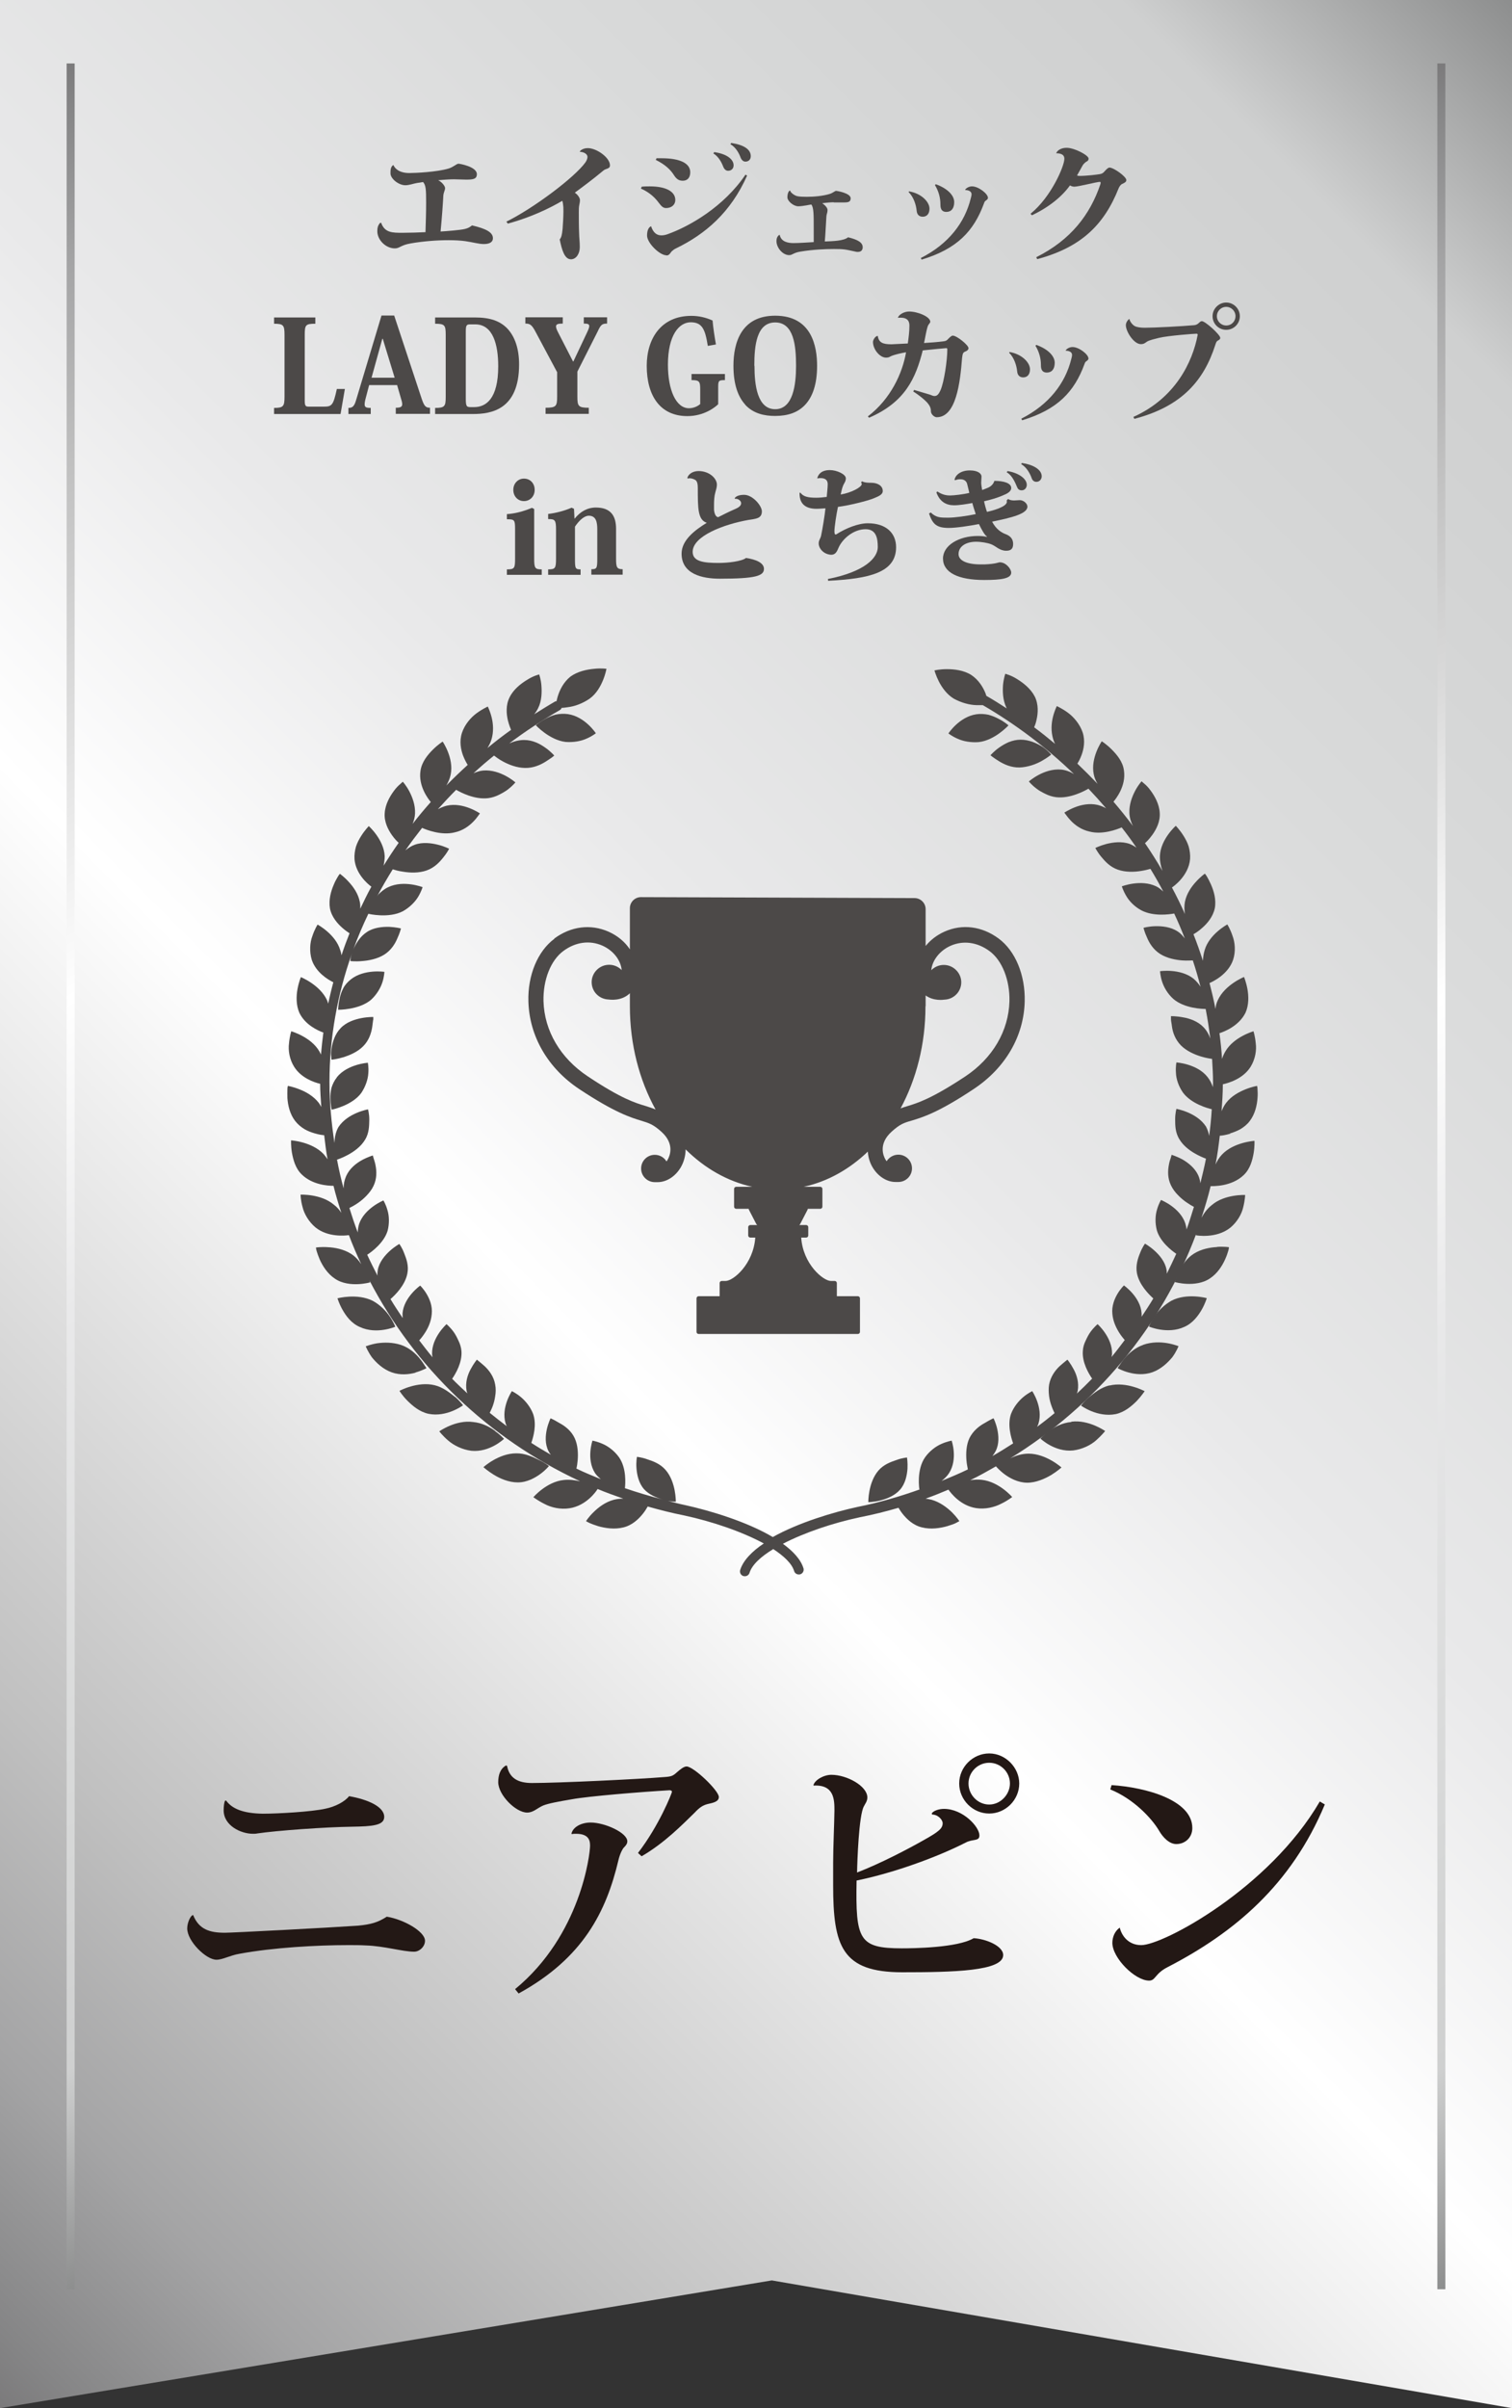 <?xml version="1.0" encoding="UTF-8"?>
<svg id="_レイヤー_2" data-name="レイヤー 2" xmlns="http://www.w3.org/2000/svg" xmlns:xlink="http://www.w3.org/1999/xlink" viewBox="0 0 94.17 149.89">
  <rect x="0" y="0" width="94.17" height="149.89" fill="#333333" stroke="none"/>
  <defs>
    <style>
      .cls-1 {
        fill: url(#_名称未設定グラデーション_10);
      }

      .cls-2 {
        fill: url(#_名称未設定グラデーション_10-2);
      }

      .cls-3 {
        fill: url(#_名称未設定グラデーション_10-3);
      }

      .cls-4 {
        fill: #4c4948;
      }

      .cls-5 {
        fill: #231815;
      }
    </style>
    <linearGradient id="_名称未設定グラデーション_10" data-name="名称未設定グラデーション 10" x1="-13.93" y1="135.96" x2="108.1" y2="13.93" gradientUnits="userSpaceOnUse">
      <stop offset="0" stop-color="#7b7a7b"/>
      <stop offset=".02" stop-color="#858586"/>
      <stop offset=".09" stop-color="#a4a4a5"/>
      <stop offset=".18" stop-color="silver"/>
      <stop offset=".42" stop-color="#fff"/>
      <stop offset=".56" stop-color="#e9e9ea"/>
      <stop offset=".74" stop-color="#dadbdb"/>
      <stop offset=".9" stop-color="#cfd0d0"/>
      <stop offset="1" stop-color="#8d8e8e"/>
    </linearGradient>
    <linearGradient id="_名称未設定グラデーション_10-2" data-name="名称未設定グラデーション 10" x1="60.34" y1="20.12" x2="119.2" y2="126.31" xlink:href="#_名称未設定グラデーション_10"/>
    <linearGradient id="_名称未設定グラデーション_10-3" data-name="名称未設定グラデーション 10" x1="-25.03" y1="20.12" x2="33.83" y2="126.31" xlink:href="#_名称未設定グラデーション_10"/>
  </defs>
  <g id="_レイヤー_1-2" data-name="レイヤー 1">
    <g>
      <polygon class="cls-1" points="94.17 149.89 48.07 141.94 0 149.89 0 0 94.17 0 94.17 149.89"/>
      <rect class="cls-2" x="89.52" y="3.95" width=".5" height="138.54"/>
      <rect class="cls-3" x="4.15" y="3.95" width=".5" height="138.54"/>
      <g>
        <path class="cls-4" d="M61.57,44.49c-.25-.05-.51-.07-.77-.03-1.06,.16-1.73,1.19-1.73,1.19,0,0,.22,.18,.57,.33,.34,.16,.83,.25,1.32,.21,1-.11,1.85-1.04,1.85-1.04,0,0-.23-.21-.6-.4-.18-.1-.4-.19-.64-.26Z"/>
        <path class="cls-4" d="M61.68,47s.05,.05,.15,.12c.09,.07,.23,.16,.39,.26,.32,.2,.76,.4,1.28,.39,.52-.02,1.01-.2,1.37-.4,.36-.2,.6-.4,.6-.4,0,0-.19-.24-.53-.48-.35-.22-.84-.45-1.37-.45-.26,0-.51,.06-.74,.15-.23,.1-.43,.22-.6,.34-.34,.24-.54,.48-.54,.48Z"/>
        <path class="cls-4" d="M76.6,70.55c.21-.06,.44-.15,.66-.27,.21-.13,.42-.29,.58-.51,.33-.43,.45-.99,.48-1.42,.02-.22,.01-.41,0-.54,0-.14-.03-.22-.03-.22,0,0-.31,.05-.71,.21-.4,.16-.89,.42-1.21,.84-.13,.17-.22,.35-.29,.53,.04-.56,.08-1.11,.08-1.68,.31-.07,1.25-.32,1.73-1.09,.29-.47,.38-1.03,.32-1.46-.04-.44-.14-.75-.14-.75,0,0-1.23,.35-1.75,1.25-.09,.15-.16,.31-.21,.47-.03-.53-.09-1.07-.16-1.6,.31-.1,1.21-.45,1.62-1.27,.22-.49,.2-1.05,.12-1.49-.08-.43-.21-.74-.21-.74,0,0-1.19,.48-1.63,1.44-.09,.18-.13,.36-.15,.55-.1-.54-.23-1.07-.37-1.61,.25-.11,1.17-.56,1.47-1.45,.17-.52,.12-1.08-.04-1.5-.14-.42-.32-.7-.32-.7,0,0-1.12,.6-1.41,1.59-.07,.23-.1,.45-.11,.67-.18-.55-.37-1.1-.59-1.65,.09-.05,.31-.18,.55-.4,.31-.27,.67-.69,.78-1.22,.1-.53-.06-1.07-.24-1.48-.09-.2-.18-.37-.25-.49-.07-.12-.13-.18-.13-.18,0,0-.26,.18-.54,.49-.29,.31-.6,.75-.7,1.26-.05,.26-.04,.52,0,.76-.25-.56-.52-1.11-.81-1.65,.08-.05,1.04-.72,1.13-1.77,.02-.27-.02-.54-.09-.79-.08-.25-.2-.47-.32-.66-.24-.38-.48-.62-.48-.62,0,0-.94,.83-.99,1.87-.01,.34,.06,.65,.16,.94-.34-.59-.7-1.16-1.09-1.73,.04-.03,.25-.22,.47-.53,.24-.34,.49-.82,.45-1.36-.03-.54-.31-1.04-.58-1.4-.13-.18-.27-.32-.38-.41-.11-.09-.17-.15-.17-.15,0,0-.21,.23-.4,.59-.19,.36-.38,.85-.36,1.38,.01,.3,.1,.57,.22,.81-.38-.51-.79-1.02-1.21-1.51,.15-.18,.8-.99,.65-1.95-.07-.55-.45-.99-.77-1.31-.32-.32-.61-.5-.61-.5,0,0-.71,1.03-.5,2.05,.04,.22,.13,.42,.24,.6-.41-.43-.83-.85-1.26-1.26,.07-.11,.17-.29,.26-.53,.14-.38,.24-.89,.07-1.41-.17-.51-.55-.96-.92-1.23-.37-.27-.69-.41-.69-.41,0,0-.14,.27-.24,.67-.1,.4-.14,.9,.02,1.41,.03,.1,.07,.18,.11,.27-.42-.35-.85-.7-1.3-1.03,.05-.12,.11-.28,.15-.48,.09-.39,.13-.94-.11-1.43-.25-.49-.71-.85-1.1-1.09-.39-.25-.74-.33-.74-.33,0,0-.1,.29-.14,.69-.03,.4-.02,.94,.21,1.42,0,.02,.02,.03,.03,.05-.42-.27-.84-.54-1.28-.79-.01-.04-.03-.08-.04-.13-.15-.38-.42-.85-.9-1.17-.48-.3-1.07-.36-1.52-.36-.45,0-.77,.08-.77,.08,0,0,.08,.3,.27,.68,.19,.37,.49,.81,.94,1.08,.46,.25,.97,.39,1.4,.4,.15,0,.28,0,.4,0,2.08,1.21,3.99,2.66,5.68,4.29-.23-.14-.5-.25-.8-.28-1.08-.09-2.01,.74-2.01,.74,0,0,.17,.22,.48,.45,.15,.12,.34,.22,.54,.32,.2,.1,.43,.18,.68,.21,.87,.1,1.77-.39,2.01-.53,.38,.4,.74,.8,1.1,1.22-.16-.09-.34-.16-.53-.21-.52-.12-1.04,0-1.42,.15-.38,.15-.65,.33-.65,.33,0,0,.04,.06,.11,.15,.07,.1,.17,.22,.3,.36,.26,.27,.65,.56,1.16,.67,.8,.21,1.7-.13,2-.26,.32,.41,.63,.83,.92,1.26-.13-.09-.27-.17-.42-.23-.5-.18-1.05-.1-1.45,0-.41,.11-.69,.25-.69,.25,0,0,.12,.25,.36,.54,.24,.29,.55,.64,1.04,.81,.48,.17,1.03,.15,1.45,.08,.25-.04,.45-.09,.58-.13,.28,.46,.55,.93,.8,1.41-.14-.12-.27-.24-.44-.32-.96-.46-2.14,0-2.14,0,0,0,.08,.27,.27,.59,.18,.32,.52,.68,.96,.91,.74,.38,1.71,.25,2.03,.19,.24,.51,.46,1.03,.66,1.55-.13-.16-.26-.32-.44-.43-.43-.29-.98-.34-1.4-.33-.42,.01-.73,.1-.73,.1,0,0,.06,.27,.22,.61,.14,.34,.39,.75,.82,1.02,.43,.27,.97,.37,1.38,.4,.29,.02,.53,0,.65,0,.18,.54,.34,1.09,.48,1.64-.11-.18-.26-.35-.43-.5-.83-.66-2.09-.47-2.09-.47,0,0,.01,.28,.12,.63,.11,.35,.34,.77,.71,1.1,.69,.59,1.81,.62,2.01,.62,.12,.61,.21,1.22,.29,1.84-.09-.25-.22-.49-.42-.7-.35-.37-.86-.55-1.29-.62-.42-.08-.74-.07-.74-.07,0,0,0,.07,0,.18,0,.12,.04,.27,.06,.46,.05,.37,.2,.81,.56,1.18,.36,.36,.86,.57,1.25,.69,.36,.11,.64,.14,.69,.15,.03,.5,.06,1,.06,1.5,0,.09-.01,.17-.01,.26-.07-.22-.18-.44-.34-.64-.65-.82-1.93-.9-1.93-.9,0,0-.06,.28-.03,.65,.01,.37,.16,.83,.44,1.23,.52,.7,1.56,.98,1.79,1.03-.03,.56-.09,1.11-.16,1.66-.04-.2-.1-.39-.2-.58-.57-.88-1.84-1.1-1.84-1.1,0,0-.08,.27-.08,.64,0,.37,0,.84,.27,1.26,.43,.72,1.38,1.1,1.65,1.2-.1,.52-.23,1.03-.35,1.53-.02-.17-.06-.33-.13-.49-.21-.46-.62-.78-.98-.99-.37-.2-.68-.29-.68-.29,0,0-.02,.07-.05,.18-.04,.11-.09,.26-.12,.44-.07,.36-.09,.83,.13,1.28,.11,.23,.26,.43,.43,.6,.16,.17,.34,.32,.51,.44,.2,.14,.37,.24,.49,.3-.15,.47-.29,.95-.46,1.41-.01-.13-.04-.26-.08-.39-.33-.98-1.51-1.45-1.51-1.45,0,0-.15,.24-.25,.6-.11,.35-.13,.83-.01,1.29,.21,.71,.9,1.25,1.21,1.46-.19,.42-.39,.83-.59,1.24,0-.09,0-.18-.02-.26-.09-.5-.45-.91-.75-1.18-.31-.28-.59-.43-.59-.43,0,0-.17,.23-.3,.57-.14,.34-.29,.78-.2,1.27,.14,.71,.72,1.3,1.02,1.57-.23,.39-.48,.76-.73,1.14,0-.07,.01-.14,0-.22-.07-1.02-1.1-1.73-1.1-1.73,0,0-.21,.2-.4,.52-.19,.32-.37,.76-.32,1.25,.04,.49,.26,.93,.49,1.27,.1,.15,.2,.26,.28,.36-.27,.35-.53,.71-.82,1.05,0-.06,.03-.12,.03-.18,.03-1.03-.9-1.86-.9-1.86,0,0-.22,.18-.44,.48-.11,.15-.21,.34-.3,.54-.1,.2-.17,.42-.18,.66-.05,.69,.35,1.38,.58,1.71-.31,.32-.63,.63-.95,.93,.02-.06,.04-.11,.05-.17,.09-.5-.05-.97-.25-1.34-.19-.36-.39-.6-.39-.6,0,0-.22,.17-.5,.42-.27,.26-.55,.64-.64,1.13-.04,.24-.03,.49,0,.73,.03,.23,.09,.44,.16,.63,.06,.17,.13,.31,.18,.42-.35,.29-.72,.58-1.09,.85,.03-.07,.07-.13,.09-.21,.3-.99-.39-2.01-.39-2.01,0,0-.26,.12-.55,.36-.29,.24-.6,.61-.77,1.05-.24,.68,0,1.48,.13,1.84-.42,.27-.85,.54-1.29,.79,.08-.1,.14-.2,.2-.31,.23-.44,.19-.97,.1-1.37-.09-.4-.23-.67-.23-.67,0,0-.07,.02-.17,.08-.11,.05-.25,.14-.41,.23-.33,.18-.7,.48-.92,.92-.21,.44-.22,.97-.19,1.37,.02,.26,.07,.46,.09,.58-.53,.26-1.09,.49-1.64,.72,.18-.14,.35-.3,.47-.49,.56-.88,.16-2.02,.16-2.02,0,0-.29,.05-.63,.2-.35,.15-.74,.44-1.02,.83-.56,.79-.36,2-.36,2,0,0,.02,0,.04,0-1.26,.45-2.56,.83-3.91,1.1-1.48,.32-3.65,.97-5.26,1.87-1.62-.96-3.92-1.65-5.47-1.99-.36-.07-.7-.17-1.05-.26,.28,.05,.48,.05,.48,.05,0,0,.02-1.23-.64-1.98-.33-.38-.77-.54-1.14-.66-.36-.13-.64-.15-.64-.15,0,0-.06,.3-.03,.7,.03,.4,.13,.92,.47,1.31,.32,.35,.77,.53,1.16,.64-.8-.2-1.58-.44-2.35-.7,.03-.26,.11-1.25-.37-1.93-.28-.39-.67-.68-1.02-.83-.34-.15-.63-.2-.63-.2,0,0-.4,1.15,.16,2.02,.1,.15,.23,.26,.36,.38-.51-.21-1.03-.42-1.52-.66,.03-.12,.06-.3,.08-.53,.03-.39,.02-.92-.19-1.37-.21-.45-.59-.74-.92-.92-.17-.09-.3-.18-.41-.23-.11-.05-.17-.08-.17-.08,0,0-.14,.28-.23,.67-.09,.4-.13,.92,.1,1.37,.04,.08,.09,.16,.15,.23-.42-.24-.82-.48-1.22-.74,.13-.37,.35-1.14,.11-1.81-.17-.44-.48-.81-.77-1.05-.29-.24-.55-.36-.55-.36,0,0-.69,1.02-.39,2.01,.02,.06,.05,.12,.07,.17-.36-.27-.71-.55-1.06-.83,.05-.11,.12-.24,.18-.4,.07-.19,.13-.41,.16-.63,.04-.23,.05-.48,0-.73-.08-.49-.37-.87-.64-1.13-.28-.25-.5-.42-.5-.42,0,0-.2,.24-.39,.6-.2,.37-.34,.84-.25,1.34,.01,.05,.03,.1,.05,.16-.32-.3-.65-.6-.95-.91,.23-.33,.63-1.02,.58-1.72-.02-.24-.09-.46-.19-.66-.09-.2-.19-.39-.3-.54-.22-.3-.44-.48-.44-.48,0,0-.93,.83-.9,1.86,0,.07,.02,.13,.03,.2-.29-.34-.56-.7-.83-1.05,.08-.09,.19-.22,.29-.37,.24-.34,.45-.78,.49-1.27,.05-.5-.13-.93-.32-1.25-.19-.32-.4-.52-.4-.52,0,0-1.02,.72-1.1,1.73,0,.1,0,.19,.01,.29-.26-.39-.52-.78-.76-1.18,.29-.25,.91-.86,1.05-1.59,.1-.49-.06-.92-.2-1.27-.13-.35-.3-.57-.3-.57,0,0-.28,.15-.59,.43-.3,.27-.66,.69-.75,1.18-.02,.12-.03,.24-.02,.36-.22-.43-.44-.86-.64-1.3,.28-.18,1.04-.74,1.27-1.49,.12-.46,.1-.94-.01-1.29-.1-.36-.25-.6-.25-.6,0,0-1.17,.48-1.51,1.45-.06,.18-.08,.36-.09,.54-.19-.5-.36-1.01-.52-1.52,.1-.05,.32-.16,.56-.33,.17-.12,.35-.27,.51-.44,.17-.18,.33-.38,.43-.6,.22-.45,.2-.92,.13-1.28-.03-.18-.09-.34-.12-.44-.03-.11-.05-.18-.05-.18,0,0-.31,.09-.68,.29-.36,.2-.77,.52-.98,.99-.11,.25-.16,.51-.16,.77-.16-.59-.3-1.19-.41-1.79,0,0,0,0,0,0,0,0,1.23-.38,1.74-1.23,.27-.43,.26-.89,.27-1.26,0-.37-.08-.64-.08-.64,0,0-1.26,.22-1.84,1.1-.18,.31-.24,.67-.25,.99-.19-1.25-.31-2.52-.31-3.81,0-2.73,.49-5.42,1.4-7.99-.03,.1-.07,.21-.08,.28-.02,.12-.02,.2-.02,.2,0,0,.32,.04,.73,0,.41-.03,.95-.13,1.38-.4,.43-.27,.68-.68,.82-1.02,.16-.34,.22-.61,.22-.61,0,0-.31-.08-.73-.1-.42-.01-.98,.04-1.4,.33-.42,.28-.67,.7-.83,1.07,.27-.76,.59-1.5,.94-2.23,0,0,0,.02,0,.02,0,0,1.25,.3,2.14-.16,.43-.24,.77-.59,.96-.91,.19-.32,.27-.59,.27-.59,0,0-1.18-.46-2.14,0-.24,.11-.44,.28-.61,.45-.03,.04-.05,.08-.08,.12,.3-.57,.63-1.13,.97-1.68,.1,.03,.35,.11,.66,.15,.42,.07,.97,.09,1.45-.08,.49-.17,.81-.52,1.04-.81,.24-.29,.36-.54,.36-.54,0,0-.28-.15-.69-.25-.4-.1-.96-.18-1.45,0-.22,.08-.41,.21-.58,.35,.33-.48,.68-.94,1.04-1.4,.26,.12,1.21,.49,2.03,.28,.51-.11,.9-.4,1.16-.67,.13-.13,.23-.26,.3-.36,.07-.1,.11-.15,.11-.15,0,0-.26-.18-.65-.33-.39-.15-.9-.27-1.42-.15-.2,.05-.38,.13-.55,.22,.37-.41,.75-.82,1.14-1.21,.27,.16,1.14,.62,1.99,.52,.25-.03,.48-.11,.68-.21,.2-.1,.39-.21,.54-.32,.3-.23,.48-.45,.48-.45,0,0-.93-.83-2.01-.74-.22,.02-.41,.09-.6,.17,.41-.38,.84-.75,1.28-1.1,.08,.06,.28,.22,.56,.37,.37,.2,.85,.39,1.37,.4,.52,.01,.96-.19,1.28-.39,.16-.11,.3-.19,.39-.26,.09-.07,.15-.12,.15-.12,0,0-.2-.24-.54-.48-.17-.12-.37-.25-.6-.34-.22-.09-.47-.15-.74-.15-.33,0-.64,.09-.92,.21,1-.75,2.05-1.44,3.16-2.08,.05-.03,.08-.08,.1-.13,.11,0,.24-.02,.38-.04,.43-.05,.92-.23,1.36-.53,.43-.31,.68-.77,.84-1.16,.16-.39,.21-.7,.21-.7,0,0-.32-.05-.77,0-.45,.04-1.03,.16-1.48,.49-.44,.36-.67,.85-.79,1.25-.03,.1-.05,.2-.07,.28-.03,0-.06,0-.08,.01-.45,.26-.88,.53-1.31,.8,.09-.11,.17-.23,.24-.37,.24-.47,.24-1.02,.21-1.42-.03-.4-.14-.69-.14-.69,0,0-.35,.08-.74,.33-.4,.24-.86,.6-1.1,1.09-.25,.49-.2,1.04-.11,1.43,.07,.29,.16,.5,.2,.6-.51,.36-1,.74-1.47,1.13,.09-.15,.18-.31,.24-.5,.16-.5,.12-1.01,.02-1.41-.1-.4-.24-.67-.24-.67,0,0-.32,.14-.69,.41-.37,.27-.75,.71-.92,1.23-.17,.52-.07,1.03,.07,1.41,.11,.28,.23,.49,.29,.58-.46,.42-.9,.84-1.33,1.28,.12-.21,.22-.43,.27-.68,.21-1.02-.5-2.05-.5-2.05,0,0-.29,.18-.61,.5-.32,.32-.69,.76-.77,1.31-.15,.95,.48,1.76,.64,1.95-.39,.44-.77,.89-1.13,1.36,.08-.2,.14-.42,.15-.65,.02-.53-.17-1.02-.36-1.38-.19-.36-.4-.59-.4-.59,0,0-.07,.05-.17,.15-.11,.09-.25,.23-.38,.41-.27,.36-.55,.86-.58,1.4-.04,.53,.21,1.02,.45,1.36,.17,.24,.33,.4,.42,.48-.33,.47-.64,.94-.94,1.42,.04-.19,.07-.39,.07-.59-.05-1.03-.99-1.87-.99-1.87,0,0-.24,.24-.48,.62-.12,.19-.24,.41-.32,.66-.07,.25-.11,.52-.09,.79,.08,.89,.79,1.51,1.05,1.7-.25,.45-.47,.91-.69,1.37,0-.14,0-.28-.03-.42-.1-.52-.41-.95-.7-1.26-.28-.31-.54-.49-.54-.49,0,0-.06,.06-.13,.18-.07,.12-.17,.29-.25,.49-.18,.41-.33,.95-.24,1.48,.1,.53,.47,.95,.78,1.22,.17,.15,.33,.26,.44,.33-.18,.45-.35,.91-.5,1.37-.02-.11-.04-.22-.08-.32-.29-.99-1.41-1.59-1.41-1.59,0,0-.18,.28-.32,.7-.16,.41-.2,.98-.04,1.5,.26,.77,.99,1.22,1.34,1.39-.12,.44-.22,.88-.32,1.33-.02-.07-.04-.14-.07-.21-.44-.96-1.63-1.44-1.63-1.44,0,0-.13,.3-.21,.74-.08,.43-.1,1,.12,1.49,.35,.72,1.1,1.08,1.49,1.22-.06,.45-.11,.91-.15,1.37-.03-.07-.06-.13-.1-.2-.52-.9-1.75-1.25-1.75-1.25,0,0-.1,.31-.14,.75-.06,.44,.03,1,.32,1.46,.43,.69,1.23,.97,1.62,1.06,0,.48,.04,.96,.07,1.44-.05-.09-.1-.18-.16-.26-.33-.42-.81-.69-1.21-.84-.4-.16-.71-.21-.71-.21,0,0-.03,.08-.03,.22,0,.14-.01,.33,0,.54,.03,.44,.15,.99,.48,1.42,.17,.22,.37,.38,.58,.51,.22,.13,.45,.21,.66,.27,.24,.07,.43,.1,.57,.11,.06,.5,.12,1.01,.21,1.5-.07-.11-.15-.22-.25-.33-.73-.77-2.02-.85-2.02-.85,0,0-.02,.33,.05,.76,.08,.43,.21,.98,.62,1.37,.67,.65,1.65,.7,1.97,.7,.14,.57,.31,1.13,.49,1.68-.12-.18-.27-.36-.46-.5-.8-.69-2.08-.63-2.08-.63,0,0,0,.33,.12,.76,.1,.43,.39,.93,.81,1.28,.78,.63,1.86,.51,2.08,.48,.23,.61,.49,1.22,.77,1.81-.16-.24-.36-.47-.64-.65-.46-.29-1.01-.39-1.44-.41-.43-.03-.74,.02-.74,.02,0,0,0,.08,.04,.22,.04,.13,.1,.31,.19,.52,.18,.4,.48,.89,.95,1.2,.45,.31,1.02,.36,1.45,.34,.43-.02,.74-.11,.74-.11,0,0-.02-.05-.04-.12,2.81,5.41,7.41,9.85,13.12,12.5-.32-.07-.66-.12-1.02-.08-1.07,.11-1.89,1.07-1.89,1.07,0,0,.27,.21,.69,.42,.41,.22,.99,.36,1.56,.27,1.05-.16,1.67-1.06,1.75-1.2,.52,.22,1.06,.41,1.6,.6-.19,0-.39,.02-.59,.07-.53,.14-.97,.48-1.27,.78-.3,.29-.46,.55-.46,.55,0,0,.07,.05,.2,.11,.13,.06,.32,.13,.54,.2,.45,.13,1.04,.22,1.59,.08,.54-.13,.95-.52,1.21-.85,.14-.17,.23-.33,.3-.45,.74,.21,1.48,.4,2.24,.55,1.78,.38,3.64,1.02,4.99,1.75-.73,.49-1.28,1.05-1.47,1.65-.05,.16,.04,.33,.2,.38,.03,0,.06,.01,.09,.01,.13,0,.25-.08,.29-.21,.16-.51,.71-1.01,1.48-1.48,.67,.44,1.16,.9,1.3,1.37,.04,.13,.16,.21,.29,.21,.03,0,.06,0,.09-.01,.16-.05,.25-.22,.2-.38-.17-.55-.65-1.06-1.28-1.52,1.33-.69,3.1-1.29,4.79-1.65,.82-.16,1.62-.36,2.41-.59,.06,.1,.14,.23,.25,.37,.26,.33,.66,.72,1.21,.85,.55,.14,1.14,.05,1.59-.08,.22-.07,.41-.13,.54-.2,.13-.07,.2-.11,.2-.11,0,0-.17-.26-.46-.55-.3-.29-.74-.63-1.27-.78-.12-.03-.25-.05-.37-.07,.48-.17,.95-.36,1.42-.56,.17,.24,.76,1,1.72,1.15,.57,.09,1.16-.06,1.56-.27,.42-.2,.69-.42,.69-.42,0,0-.81-.95-1.89-1.07-.25-.03-.49-.01-.72,.02,.55-.26,1.07-.56,1.6-.86,0,0,.2,.24,.53,.49,.34,.25,.83,.52,1.41,.53,.56,0,1.11-.25,1.5-.48,.39-.24,.64-.47,.64-.47,0,0-.94-.85-2.04-.86-.44,0-.82,.13-1.15,.29,5.32-3.27,9.42-8.18,11.57-13.94,0,.04,0,.06,0,.06,0,0,1.25,.23,2.13-.47,.43-.35,.72-.86,.81-1.28,.11-.43,.12-.76,.12-.76,0,0-1.28-.06-2.08,.63-.29,.23-.49,.51-.64,.79,.21-.65,.41-1.3,.57-1.97,.14,0,1.3,.04,2.06-.69,.41-.39,.54-.93,.62-1.37,.07-.43,.05-.76,.05-.76,0,0-1.29,.08-2.02,.85-.18,.19-.31,.41-.41,.63,0,0,0,0,0,.01,.12-.6,.2-1.2,.27-1.81,.11,0,.37-.04,.67-.13Z"/>
        <path class="cls-4" d="M75.8,77.62c-.43,.02-.98,.12-1.44,.41-.46,.29-.74,.73-.91,1.11-.19,.36-.28,.66-.28,.66,0,0,.31,.09,.74,.11,.43,.02,1-.03,1.45-.34,.46-.3,.77-.79,.95-1.2,.09-.2,.15-.38,.19-.52,.04-.13,.04-.22,.04-.22,0,0-.31-.05-.74-.02Z"/>
        <path class="cls-4" d="M72.96,80.96c-.46,.26-.83,.64-1.06,.98-.23,.34-.34,.63-.34,.63,0,0,1.17,.5,2.2,.02,.53-.23,.87-.7,1.09-1.08,.22-.39,.31-.71,.31-.71,0,0-1.24-.34-2.2,.16Z"/>
        <path class="cls-4" d="M71.2,83.71c-.52,.18-.91,.54-1.18,.86-.13,.16-.23,.31-.3,.42-.08,.1-.11,.17-.11,.17,0,0,.28,.16,.69,.27,.41,.11,.94,.17,1.48-.02,.53-.19,.95-.59,1.24-.94,.26-.36,.38-.68,.38-.68,0,0-.3-.12-.71-.19-.42-.07-.95-.08-1.48,.1Z"/>
        <path class="cls-4" d="M69.1,86.23c-.53,.13-.94,.46-1.27,.73-.32,.27-.5,.53-.5,.53,0,0,1.01,.75,2.15,.53,.56-.12,1-.5,1.32-.82,.31-.33,.49-.61,.49-.61,0,0-1.13-.61-2.19-.35Z"/>
        <path class="cls-4" d="M66.72,88.51c-.56,.05-1.03,.3-1.37,.55-.34,.25-.55,.48-.55,.48,0,0,.89,.86,2.04,.74,.56-.07,1.1-.33,1.44-.64,.34-.3,.55-.57,.55-.57,0,0-1.03-.72-2.1-.58Z"/>
        <path class="cls-4" d="M54.72,91.52c-.66,.75-.64,1.98-.64,1.98,0,0,.31,0,.72-.1,.41-.1,.91-.29,1.25-.67,.34-.38,.44-.91,.47-1.31,.02-.4-.03-.7-.03-.7,0,0-.29,.02-.64,.15-.36,.12-.81,.28-1.14,.66Z"/>
        <path class="cls-4" d="M37.11,45.64s-.67-1.03-1.73-1.19c-.27-.04-.53-.02-.77,.03-.24,.06-.45,.16-.64,.26-.37,.2-.6,.4-.6,.4,0,0,.85,.92,1.85,1.04,.49,.04,.98-.05,1.32-.21,.35-.15,.57-.33,.57-.33Z"/>
        <path class="cls-4" d="M23.94,60.49s-1.26-.19-2.09,.47c-.2,.16-.38,.36-.48,.57-.11,.21-.18,.43-.22,.63-.09,.39-.09,.69-.09,.69,0,0,1.29,.02,2.05-.62,.36-.33,.6-.75,.71-1.1,.11-.35,.12-.63,.12-.63Z"/>
        <path class="cls-4" d="M23.25,63.48c0-.11,0-.18,0-.18,0,0-.32-.01-.74,.07-.42,.08-.94,.25-1.29,.62-.36,.37-.51,.87-.57,1.27-.03,.2-.04,.37-.02,.5,0,.12,.02,.2,.02,.2,0,0,.32-.03,.72-.15,.39-.12,.9-.33,1.25-.69,.36-.36,.5-.81,.56-1.18,.02-.18,.05-.34,.06-.46Z"/>
        <path class="cls-4" d="M20.98,67.06c-.16,.2-.27,.43-.34,.66-.05,.23-.07,.46-.06,.66,0,.4,.08,.69,.08,.69,0,0,1.26-.25,1.84-1.04,.27-.4,.42-.86,.44-1.23,.03-.37-.03-.65-.03-.65,0,0-1.27,.08-1.93,.9Z"/>
        <path class="cls-4" d="M24.62,82.58s-.11-.29-.34-.63c-.23-.34-.6-.73-1.06-.98-.96-.49-2.2-.16-2.2-.16,0,0,.09,.32,.31,.71,.22,.39,.55,.85,1.09,1.08,1.04,.48,2.2-.02,2.2-.02Z"/>
        <path class="cls-4" d="M25.87,85.43c.42-.12,.69-.27,.69-.27,0,0-.04-.07-.11-.17-.07-.11-.17-.26-.3-.42-.26-.32-.65-.68-1.18-.86-.53-.17-1.06-.16-1.48-.1-.42,.07-.71,.19-.71,.19,0,0,.12,.31,.38,.68,.28,.35,.7,.75,1.24,.94,.53,.19,1.07,.13,1.48,.02Z"/>
        <path class="cls-4" d="M28.34,86.95c-.33-.26-.74-.6-1.27-.73-1.06-.26-2.19,.35-2.19,.35,0,0,.17,.29,.49,.61,.32,.32,.76,.7,1.32,.82,1.14,.23,2.15-.53,2.15-.53,0,0-.18-.25-.5-.53Z"/>
        <path class="cls-4" d="M30.83,89.06c-.34-.25-.81-.5-1.37-.55-1.07-.15-2.1,.58-2.1,.58,0,0,.2,.27,.55,.57,.34,.3,.88,.57,1.44,.64,1.14,.12,2.04-.74,2.04-.74,0,0-.21-.24-.55-.48Z"/>
        <path class="cls-4" d="M34.19,91.25s-.24-.2-.63-.38c-.38-.19-.86-.42-1.41-.41-1.1,0-2.04,.86-2.04,.86,0,0,.25,.23,.64,.47,.39,.24,.93,.48,1.5,.48,.57,0,1.07-.28,1.41-.53,.34-.25,.53-.49,.53-.49Z"/>
      </g>
      <path class="cls-4" d="M34.53,58.43c-1.04,.77-1.67,2.27-1.62,3.91,.06,2.16,1.21,4.15,3.17,5.45,2.22,1.47,3.21,1.77,3.87,1.97,.48,.15,.73,.22,1.25,.69,.84,.76,.51,1.51,.39,1.72-.02,.04-.05,.08-.08,.12-.15-.25-.42-.41-.73-.41-.47,0-.85,.38-.85,.85s.38,.85,.85,.85c.03,0,.05,0,.08,0,.03,0,.07,0,.1,0,.55,0,1.11-.35,1.45-.94,.17-.3,.29-.68,.29-1.1,1.18,1.17,2.6,1.99,4.15,2.33h-1c-.07,0-.13,.06-.13,.13v1.11c0,.07,.06,.13,.13,.13h.78s0,.03,.01,.05l.46,.89s.04,.05,.06,.07h-.43c-.07,0-.13,.06-.13,.13v.52c0,.07,.06,.13,.13,.13h.31c-.12,1.66-1.37,2.7-1.85,2.7-.14,0,.08,0,.45,0h-.69c-.07,0-.13,.06-.13,.13v.82s0,0,0,0h-1.31c-.07,0-.13,.06-.13,.13v2.09c0,.07,.06,.13,.13,.13h9.92c.07,0,.13-.06,.13-.13v-2.09c0-.07-.06-.13-.13-.13h-1.31s0,0,0,0v-.82c0-.07-.06-.13-.13-.13h-.69c.37,0,.59,0,.45,0-.48,0-1.74-1.05-1.85-2.7h.31c.07,0,.13-.06,.13-.13v-.52c0-.07-.06-.13-.13-.13h-.43s.05-.04,.06-.07l.46-.89s.01-.03,.01-.05h.78c.07,0,.13-.06,.13-.13v-1.11c0-.07-.06-.13-.13-.13h-1.04c1.49-.32,2.85-1.09,4-2.19,.02,.36,.13,.69,.28,.95,.34,.59,.9,.94,1.44,.94,.03,0,.07,0,.1,0,.03,0,.05,0,.08,0,.47,0,.85-.38,.85-.85s-.38-.85-.85-.85c-.31,0-.58,.17-.73,.41-.03-.04-.05-.08-.08-.12-.12-.21-.45-.96,.39-1.72,.52-.47,.76-.55,1.25-.69,.66-.2,1.65-.49,3.87-1.97,1.96-1.3,3.12-3.28,3.17-5.45,.04-1.64-.58-3.14-1.62-3.91-1.04-.77-2.27-.93-3.38-.43-.47,.21-.87,.52-1.17,.89v-2.29c0-.38-.31-.69-.69-.69l-17.04-.06c-.38,0-.69,.31-.69,.69v2.56c-.31-.47-.77-.85-1.33-1.1-1.11-.49-2.34-.34-3.38,.43Zm23.12,4.2v-.67c.5,.36,1.1,.27,1.18,.26,0,0,0,0,.01,0,.57-.03,1.03-.5,1.03-1.08s-.49-1.08-1.09-1.08c-.31,0-.58,.13-.78,.33,.06-.62,.53-1.22,1.2-1.52,.79-.35,1.67-.23,2.43,.33,.79,.58,1.27,1.81,1.24,3.12-.05,1.85-1.05,3.55-2.75,4.68-2.1,1.39-2.98,1.66-3.61,1.85-.15,.04-.28,.09-.42,.14,.98-1.82,1.55-4,1.55-6.35Zm-18.93-2.25c-.2-.2-.47-.33-.78-.33-.6,0-1.09,.49-1.09,1.08s.46,1.05,1.03,1.08c0,0,0,0,.01,0,.08,.01,.79,.12,1.31-.36,0,0,.02-.02,.03-.03v.81c0,2.38,.59,4.6,1.6,6.43-.21-.09-.4-.15-.62-.22-.64-.19-1.51-.45-3.61-1.85-1.7-1.13-2.7-2.83-2.75-4.68-.03-1.32,.45-2.54,1.24-3.12,.76-.56,1.64-.68,2.43-.33,.67,.3,1.14,.89,1.2,1.52Z"/>
      <g>
        <path class="cls-4" d="M24.5,10.27c.11,.26,.41,.5,1,.5,.35,0,1.71-.06,2.44-.28,.32-.1,.49-.3,.62-.3,.06,0,1.14,.18,1.14,.65,0,.31-.24,.34-.67,.34-.2,0-.53-.02-.76-.02-.22,0-.59,.02-.98,.06,.21,.09,.43,.35,.43,.49,0,.14-.1,.27-.11,.49-.02,.41-.09,1.42-.17,2.21,.36-.02,1.25-.09,1.52-.16,.19-.05,.27-.09,.44-.22,.85,.2,1.3,.42,1.3,.8,0,.2-.15,.36-.57,.36-.31,0-.72-.12-1.15-.18-.29-.04-.64-.06-1.04-.06-.71,0-1.55,.06-2.36,.2-.64,.11-.68,.31-.99,.31-.56,0-1.09-.52-1.09-1.07,0-.21,.04-.38,.18-.52h.06c.22,.62,.7,.62,1.33,.62,.42,0,1.07-.02,1.43-.04,.02-.59,.04-1.29,.04-1.84,0-.85-.02-1.08-.19-1.28l-.38,.06c-.19,.03-.49,.14-.72,.14-.43,0-.93-.41-.93-.74,0-.18,0-.39,.16-.51h.02Z"/>
        <path class="cls-4" d="M31.53,13.8c1.69-.83,4.25-2.75,4.93-3.69,.07-.1,.13-.24,.13-.34,0-.2-.26-.32-.48-.32,0-.06,.18-.23,.5-.23,.55,0,1.38,.59,1.38,1.07,0,.15-.09,.18-.28,.25-.08,.02-.18,.12-.27,.19-.44,.37-1.25,.98-1.64,1.26,.2,.14,.32,.34,.32,.46,0,.14-.02,.17-.04,.3-.03,.14-.03,.29-.03,.46,0,.45,0,.9,.02,1.35,0,.22,.04,.47,.04,.82,0,.42-.23,.76-.55,.76-.4,0-.57-.59-.7-1.24,.1-.12,.14-.25,.18-.66,.02-.29,.05-.73,.05-1.07,0-.17,0-.31-.02-.41,0-.06-.03-.22-.05-.26-.75,.44-1.9,1.01-3.39,1.42l-.08-.11Z"/>
        <path class="cls-4" d="M39.97,11.62c.18-.02,.34-.02,.5-.02,1.02,0,1.59,.33,1.59,.85,0,.27-.21,.5-.58,.5-.22,0-.33-.18-.46-.34-.19-.26-.54-.63-1.1-.87l.04-.11Zm1.53,4.27c-.41,0-1.2-.76-1.2-1.23,0-.27,.07-.5,.25-.58,.13,.4,.35,.57,.64,.57,.12,0,.24-.02,.38-.07,1.38-.49,3.52-1.72,4.86-3.71l.1,.06c-1.02,2.3-2.61,3.65-4.43,4.53-.15,.07-.18,.12-.26,.18-.07,.06-.14,.26-.32,.26h-.02Zm-.62-6.04c.11,0,.22,0,.33,0,1.17,0,1.78,.33,1.78,.87,0,.31-.15,.53-.47,.53-.34,0-.46-.22-.62-.46-.17-.23-.44-.53-1.06-.84l.05-.09Zm3.61-.38c.74,.1,1.2,.43,1.2,.82,0,.22-.16,.34-.34,.34-.11,0-.22-.06-.3-.24-.1-.27-.29-.64-.62-.84l.06-.09Zm1.06-.57c.8,.12,1.21,.41,1.21,.82,0,.22-.15,.34-.33,.34-.11,0-.22-.06-.3-.24-.09-.26-.3-.66-.64-.84l.06-.09Z"/>
        <path class="cls-4" d="M51.92,12.59c-.15,0-.42,.02-.71,.06,.18,.12,.33,.29,.33,.42,0,.18-.06,.24-.07,.4-.02,.25-.06,1.14-.1,1.56,.5-.02,1.17-.03,1.45-.26,.62,.15,.91,.33,.91,.62,0,.12-.05,.29-.3,.29-.05,0-.1,0-.16-.02-.64-.14-.71-.16-1.33-.16-.53,0-1.3,.03-2.08,.16-.46,.07-.49,.22-.71,.22-.41,0-.79-.47-.79-.87,0-.18,.06-.32,.18-.39h.02c.09,.43,.51,.51,.86,.51s.91-.04,1.26-.06c0-.19,0-.48,0-.77,0-.98,0-1.38-.15-1.57-.11,.02-.22,.03-.29,.05-.14,.02-.35,.06-.52,.06-.3,0-.68-.32-.68-.56,0-.27,.1-.42,.17-.42,.02,.12,.22,.26,.31,.3,.08,.04,.18,.09,.72,.09,.46,0,1.02-.05,1.44-.18,.22-.07,.31-.19,.4-.19,.04,0,.9,.14,.9,.46,0,.2-.11,.26-.38,.26h-.66Z"/>
        <path class="cls-4" d="M56.61,11.91c.75,.12,1.28,.64,1.28,1.08,0,.32-.17,.5-.42,.5-.22,0-.36-.13-.38-.38-.03-.33-.18-.85-.5-1.15l.03-.06Zm3.5-.1c.08-.12,.26-.21,.43-.21,.4,0,.99,.46,.99,.71,0,.09-.06,.12-.15,.19-.04,.02-.07,.08-.1,.17-.63,1.71-1.66,2.82-3.88,3.49l-.05-.1c1.74-.88,2.74-2.21,3.11-3.71,.02-.08,.05-.18,.05-.26,0-.18-.19-.26-.39-.26v-.02Zm-1.82-.34c.7,.25,1.14,.68,1.14,1.11,0,.4-.19,.61-.49,.61-.37,0-.37-.33-.37-.49,0-.35-.09-.77-.34-1.18l.06-.06Z"/>
        <path class="cls-4" d="M64.19,13.3c1.29-1.05,2.1-2.97,2.1-3.41,0-.09,0-.35-.51-.35,.07-.19,.32-.34,.65-.34,.5,0,1.37,.47,1.37,.67,0,.1-.04,.14-.13,.19-.06,.02-.22,.18-.25,.25-.1,.18-.25,.46-.34,.61,.03,.02,.12,.03,.15,.03,.44,0,1.09-.08,1.26-.11,.14-.02,.22-.07,.31-.18,.09-.1,.21-.23,.3-.23,.26,0,1.05,.56,1.05,.78,0,.1-.08,.16-.26,.24-.08,.03-.17,.15-.22,.27-.91,2.29-2.35,3.68-5.07,4.41l-.06-.12c2.16-1.08,3.35-2.65,3.99-4.53,.02-.05,.02-.09,.02-.11,0-.03-.02-.05-.05-.05-.19,0-1.33,.3-1.59,.3-.09,0-.19-.03-.27-.08-.47,.66-1.27,1.34-2.37,1.86l-.09-.1Z"/>
        <path class="cls-4" d="M21.48,24.21l-.27,1.56h-4.14v-.38c.58,0,.65-.1,.65-.7v-3.85c0-.6-.07-.69-.65-.69v-.39h2.57v.39c-.62,0-.66,.08-.66,.71v4.08c0,.34,.06,.37,.26,.37h.94c.5,0,.58-.1,.8-1.1h.51Z"/>
        <path class="cls-4" d="M24.72,23.97h-1.73l-.21,.8c-.05,.18-.07,.31-.07,.4,0,.18,.1,.22,.38,.22v.38h-1.39v-.38c.24,0,.36-.09,.47-.46l1.59-5.29h.79l1.71,5.17c.16,.48,.26,.57,.52,.57v.38h-2.13v-.38c.3,0,.4-.06,.4-.22,0-.07-.02-.18-.06-.3l-.26-.9Zm-.14-.46l-.74-2.42h-.03l-.67,2.42h1.44Z"/>
        <path class="cls-4" d="M27.1,25.77v-.38c.6,0,.66-.1,.66-.69v-3.86c0-.6-.06-.69-.66-.69v-.39h2.49c.94,0,1.54,.22,1.99,.67,.5,.52,.75,1.3,.75,2.25,0,2.85-1.77,3.09-2.88,3.09h-2.36Zm2.17-5.58c-.22,0-.26,.07-.26,.46v4.13c0,.5,.04,.56,.3,.56h.22c.72,0,1.5-.49,1.5-2.54,0-1.34-.32-2.61-1.43-2.61h-.32Z"/>
        <path class="cls-4" d="M34.69,23.15l-1.31-2.45c-.25-.48-.36-.56-.66-.56v-.39h2.33v.39c-.3,0-.42,.04-.42,.18,0,.09,.05,.22,.14,.39l.92,1.79h.02l.85-1.8c.09-.19,.14-.32,.14-.4,0-.13-.1-.16-.34-.16v-.39h1.45v.39c-.3,0-.39,.06-.59,.5l-1.26,2.49v1.56c0,.59,.06,.69,.71,.69v.38h-2.69v-.38c.66,0,.72-.1,.72-.69v-1.54Z"/>
        <path class="cls-4" d="M44.08,21.51c-.16-1-.34-1.45-1.06-1.45s-1.42,.79-1.42,2.64c0,1.57,.5,2.71,1.31,2.71,.25,0,.52-.1,.7-.26v-.91c0-.5-.05-.58-.54-.58v-.38h2.08v.38c-.38,0-.42,.03-.42,.42v1.08c-.2,.2-.89,.74-1.92,.74-1.68,0-2.53-1.25-2.53-3.13,0-1.69,.89-3.11,2.78-3.11,.46,0,.9,.1,1.32,.29,.04,.47,.12,.98,.21,1.49l-.5,.09Z"/>
        <path class="cls-4" d="M46.41,25.18c-.44-.48-.73-1.25-.73-2.41,0-1.43,.48-3.12,2.6-3.12,2.3,0,2.61,1.95,2.61,3.12s-.29,1.93-.73,2.41c-.46,.5-1.09,.71-1.89,.71-.65,0-1.35-.14-1.87-.71Zm.58-2.41c0,1.18,.17,2.7,1.29,2.7s1.3-1.54,1.3-2.7c0-1.26-.14-2.7-1.3-2.7s-1.3,1.44-1.3,2.7Z"/>
        <path class="cls-4" d="M55.92,19.78c.06-.2,.39-.39,.7-.39,.53,0,1.32,.32,1.32,.64,0,.06-.07,.11-.12,.2-.1,.14-.22,.94-.27,1.12,.37-.02,.86-.06,1.18-.1,.2-.02,.25-.07,.34-.17,.11-.11,.2-.19,.27-.19,.25,0,.98,.59,.98,.78,0,.09-.08,.17-.22,.22-.1,.04-.15,.1-.18,.39-.12,1.54-.37,3.69-1.58,3.69-.16,0-.36-.2-.36-.36,0-.14-.02-.27-.16-.46-.12-.18-.59-.57-.94-.78l.05-.1c.24,.07,.77,.23,.94,.28,.12,.03,.22,.1,.32,.1,.14,0,.25-.05,.39-.37,.22-.5,.42-1.85,.42-2.53,0-.04,0-.08-.07-.08-.03,0-1.02,.09-1.46,.14-.44,1.74-1.1,3.22-3.34,4.19l-.08-.08c1.44-1.1,2.16-2.71,2.38-3.99-.06,0-.77,.14-.98,.26-.09,.06-.18,.07-.27,.07-.38,0-.81-.51-.81-.98,0-.1,.13-.37,.3-.37,.06,.42,.32,.52,.85,.52l1.02-.05c.05-.37,.1-.74,.1-1.11,0-.41-.26-.53-.72-.49h0Z"/>
        <path class="cls-4" d="M62.87,21.91c.75,.12,1.28,.64,1.28,1.08,0,.32-.17,.5-.42,.5-.22,0-.36-.13-.38-.38-.03-.33-.18-.85-.5-1.15l.03-.06Zm3.5-.1c.08-.12,.26-.21,.43-.21,.4,0,.99,.46,.99,.71,0,.09-.06,.12-.15,.19-.04,.02-.07,.08-.1,.17-.63,1.71-1.66,2.82-3.88,3.49l-.05-.1c1.73-.88,2.74-2.21,3.11-3.71,.02-.08,.05-.18,.05-.26,0-.18-.19-.26-.39-.26v-.02Zm-1.82-.34c.7,.25,1.14,.68,1.14,1.11,0,.4-.19,.61-.49,.61-.37,0-.37-.33-.37-.49,0-.35-.09-.77-.34-1.18l.06-.06Z"/>
        <path class="cls-4" d="M74.6,20.83s-.02-.06-.07-.06c-.14,0-1.77,.12-2.35,.26-.19,.05-.61,.14-.75,.24-.12,.08-.18,.15-.38,.15-.43,0-.93-.78-.93-1.18,0-.17,.13-.34,.22-.39h0c.03,.17,.2,.38,.34,.45,.13,.07,.38,.1,.61,.1,.62,0,2.32-.09,3.1-.16,.26-.03,.32-.25,.46-.25,.22,0,1.15,.85,1.15,1.04,0,.1-.1,.14-.17,.18-.07,.05-.09,.11-.14,.26-.7,2.18-2.05,3.82-5.04,4.6l-.06-.12c2.61-1.17,3.68-3.41,4-5.09v-.02Zm1.77-2c.46,0,.85,.38,.85,.85s-.38,.85-.85,.85-.85-.38-.85-.85,.4-.85,.85-.85Zm.58,.85c0-.32-.26-.58-.58-.58s-.58,.26-.58,.58,.26,.58,.58,.58c.34,0,.58-.27,.58-.58Z"/>
        <path class="cls-4" d="M33.27,31.67v3.11c0,.58,.05,.66,.47,.66v.34h-2.17v-.34c.47,0,.51-.07,.51-.66v-1.83c0-.59-.03-.63-.51-.63v-.32c.49-.03,1.01-.16,1.56-.39l.14,.07Zm.03-1.18c0,.42-.3,.7-.67,.7s-.66-.29-.66-.7,.3-.7,.66-.7c.4,0,.67,.3,.67,.7Z"/>
        <path class="cls-4" d="M35.8,32.27c.34-.42,.78-.68,1.31-.68,.94,0,1.26,.53,1.26,1.33v1.87c0,.52,.05,.64,.41,.64v.34h-1.95v-.34c.34,0,.37-.06,.37-.66v-1.82c0-.44-.07-.85-.53-.85-.26,0-.58,.26-.86,.68v2c0,.6,.02,.66,.35,.66v.34h-2.02v-.34c.44,0,.49-.07,.49-.66v-1.82c0-.58-.06-.66-.49-.65v-.32c.43-.05,.99-.18,1.46-.39l.15,.07,.03,.61h.02Z"/>
        <path class="cls-4" d="M45.75,31.02c.09-.15,.31-.22,.6-.22,.52,0,1.1,.67,1.1,1.03,0,.46-.4,.46-.82,.53-1.54,.27-3.49,1-3.49,1.99,0,.61,.71,.69,1.62,.69,.58,0,1.44-.1,1.7-.31,.62,.09,1.12,.3,1.12,.68,0,.44-.54,.61-2.75,.61-1.12,0-2.38-.3-2.38-1.56,0-.86,.87-1.49,1.57-1.92-.56-.18-.56-.89-.56-2.17,0-.22-.03-.44-.18-.51-.12-.06-.22-.09-.33-.09-.04,0-.08,0-.12,.02l-.02-.05c.1-.3,.42-.42,.7-.42,.66,0,1.14,.45,1.14,.85,0,.15-.05,.31-.1,.49-.06,.2-.08,.49-.08,.74,0,.12,0,.24,0,.33,.02,.22,.1,.45,.26,.46,.27-.14,.74-.37,1.02-.49,.24-.1,.41-.21,.41-.38,0-.15-.2-.3-.38-.27l-.02-.03Z"/>
        <path class="cls-4" d="M53.69,29.96c.18,.09,.42,.09,.58,.09,.38,0,.71,.18,.71,.51,0,.22-.23,.32-.57,.46-.39,.16-1.52,.44-2.22,.53-.1,.45-.22,1.27-.22,1.5,0,.15,.02,.22,.07,.22,.02,0,.04,0,.06-.02,.58-.37,1.35-.68,1.95-.68,1.15,0,1.76,.62,1.76,1.49,0,1.58-1.66,1.96-4.23,2.09l-.02-.11c2.33-.46,3.11-1.33,3.11-1.99,0-.57-.11-1.11-.76-1.11-.75,0-1.46,.6-1.7,1.19-.1,.24-.2,.4-.44,.4-.47-.02-.78-.39-.78-.71,0-.2,.11-.29,.15-.48,.08-.38,.23-1.27,.27-1.7-.1,0-.35,.03-.55,.03-.8,0-1.08-.41-1.06-1h.05c.19,.24,.46,.31,.99,.31,.18,0,.44-.02,.65-.05,.02-.26,.06-.57,.06-.78,0-.1,0-.39-.44-.39-.06,0-.14,0-.19,.02l-.02-.02c.14-.48,.6-.5,.79-.5,.43,0,.99,.26,.99,.51,0,.22-.12,.3-.19,.51-.04,.1-.09,.29-.13,.5,.67-.11,1.31-.46,1.31-.65,0-.04-.02-.07-.04-.1l.06-.08Z"/>
        <path class="cls-4" d="M62.79,31.06c.1,.07,.24,.09,.38,.09,.05,0,.28-.02,.34-.02,.22,0,.47,.19,.48,.4,0,.46-1,.69-2.2,.94,.24,.46,.57,.68,.85,.78,.34,.13,.46,.35,.46,.61,0,.3-.14,.42-.43,.42-.42,0-.64-.29-.93-.4-.22-.09-.63-.16-.95-.16-.6,0-1.09,.27-1.09,.77,0,.37,.45,.64,1.38,.64,.08,0,.16,0,.24,0,.72-.03,.86-.13,.95-.13,.39,0,.71,.42,.71,.64,0,.37-.61,.46-1.68,.46-1.64,0-2.56-.47-2.57-1.33,0-.82,.98-1.41,2.17-1.41,.21,0,.42,.02,.57,.06v-.02c-.15-.1-.33-.43-.5-.78-.63,.12-1.42,.24-1.88,.24-.79,0-1.01-.26-1.23-.9l.11-.06c.31,.3,.57,.32,.96,.32h.18c.33,0,1.11-.1,1.66-.22-.07-.22-.18-.54-.21-.69-.39,.07-.8,.14-1.14,.14-.49,0-.89-.22-1.1-.8l.06-.06c.3,.2,.54,.25,.8,.25,.22,0,.83-.07,1.19-.16-.03-.12-.1-.44-.13-.54-.07-.31-.36-.31-.44-.31-.11,0-.22,.02-.3,.06l-.05-.02c.05-.32,.41-.59,.95-.59s.73,.22,.73,.38c0,.06-.02,.33-.02,.39,0,.11,.04,.34,.06,.45,.06-.02,.27-.1,.38-.15,.22-.1,.34-.27,.38-.42,.58,0,1.05,.14,1.05,.44,0,.24-.28,.37-.53,.47-.32,.14-.71,.26-1.16,.36,.03,.18,.14,.56,.18,.66,.33-.07,1.24-.31,1.24-.63,0-.02,0-.04-.02-.06l.06-.08Zm-.05-1.74c.62,.09,1.21,.44,1.21,.86,0,.16-.11,.34-.32,.34-.17,0-.25-.1-.3-.24-.1-.24-.3-.71-.63-.88l.05-.08Zm.91-.5c.66,.09,1.23,.39,1.23,.83,0,.16-.12,.34-.33,.34-.17,0-.26-.11-.3-.24-.09-.25-.3-.67-.65-.86l.05-.08Z"/>
      </g>
      <g>
        <path class="cls-5" d="M14.01,120.3c.44,0,6.39-.31,8.28-.44,.82-.08,1.24-.2,1.8-.56,1.05,.17,2.38,.92,2.38,1.5,0,.36-.34,.68-.68,.68-.7,0-1.89-.36-3.01-.39-.32-.02-.7-.02-1.09-.02-1.97,0-4.67,.15-6.78,.54-.59,.1-1.04,.37-1.43,.37-.65,0-1.82-1.16-1.82-1.95,0-.37,.22-.83,.37-.83,.36,.9,1.04,1.1,1.97,1.1Zm.07-8.23c.37,.51,1.05,.8,2.29,.82,.95,0,3.04-.12,3.89-.31,.61-.12,1.22-.44,1.48-.78,1.16,.2,2.19,.65,2.19,1.29,0,.53-.73,.59-2.01,.61-1.65,.02-4.69,.24-5.9,.42-.08,.02-.19,.02-.27,.02-.75,0-1.82-.51-1.82-1.46,0-.24,.03-.48,.08-.59l.05-.02Z"/>
        <path class="cls-5" d="M39.73,115.34c1.33-1.72,2.12-3.74,2.12-3.81s-.07-.1-.15-.1c-1.72,.1-5.05,.37-6.07,.56-.83,.14-1.48,.26-1.8,.39-.39,.17-.61,.44-1,.44-.71,0-1.8-1.1-1.8-1.89,0-.44,.12-.83,.48-1.04l.07,.02c.14,.75,.66,1.07,1.55,1.07,1.65,0,6.66-.24,8.24-.37,.44-.03,.54-.07,.78-.29,.22-.19,.44-.37,.61-.37,.44,0,2.01,1.5,2.01,1.9,0,.29-.34,.36-.7,.44-.32,.08-.54,.25-.8,.53-.77,.75-1.89,1.9-3.31,2.72l-.22-.2Zm-4.13-1.24c.1-.37,.58-.66,1.19-.66,.87,0,2.28,.63,2.28,1.17,0,.14-.08,.25-.19,.36-.12,.1-.29,.49-.36,.8-.76,3.21-2.19,6.1-6.22,8.31l-.22-.27c4.1-3.37,4.67-8.43,4.67-8.92,0-.26-.02-.75-.87-.75-.08,0-.17,0-.27,.02l-.02-.05Z"/>
        <path class="cls-5" d="M58.04,112.86c.1-.15,.43-.27,.75-.27,1.19,0,2.21,1.12,2.21,1.65,0,.39-.41,.2-.88,.46-1.73,.88-4.42,1.87-6.77,2.35-.07,3.69,.15,4.22,2.82,4.22,.68,0,3.47-.03,4.47-.63,.7,.03,1.84,.46,1.84,1.05,0,1-3.11,1.07-6.29,1.07-3.76,0-4.3-1.63-4.3-5.42v-1.39c0-.92,.07-2.45,.08-3.25,0-.65,0-1.63-1.29-1.56l-.02-.02c.08-.32,.63-.65,1.12-.65,.97,0,2.24,.7,2.24,1.41,0,.24-.14,.39-.22,.56-.31,.56-.41,3.43-.42,4.11,1.46-.56,3.21-1.48,4.16-2.02,.95-.53,1.17-.73,1.17-1.05,0-.2-.27-.53-.66-.54l-.02-.07Zm5.44-1.85c0,1.02-.85,1.87-1.87,1.87s-1.87-.85-1.87-1.87,.85-1.87,1.87-1.87,1.87,.88,1.87,1.87Zm-.58,0c0-.71-.58-1.29-1.29-1.29s-1.29,.58-1.29,1.29,.58,1.31,1.29,1.31,1.29-.63,1.29-1.31Z"/>
        <path class="cls-5" d="M69.23,111.11c2.16,.14,5.03,.94,5.03,2.67,0,.59-.44,1-1,1-.43,0-.83-.41-1.07-.83-.46-.78-1.6-1.99-3.04-2.57l.08-.27Zm13.28,1.21c-2.09,5-5.63,7.97-9.77,10.11-.82,.41-.76,.85-1.17,.85-.88,0-2.29-1.41-2.29-2.35,0-.36,.15-.73,.46-.95,.12,.51,.54,1.09,1.34,1.09,1.36,0,7.96-3.52,11.12-8.94l.32,.19Z"/>
      </g>
    </g>
  </g>
</svg>